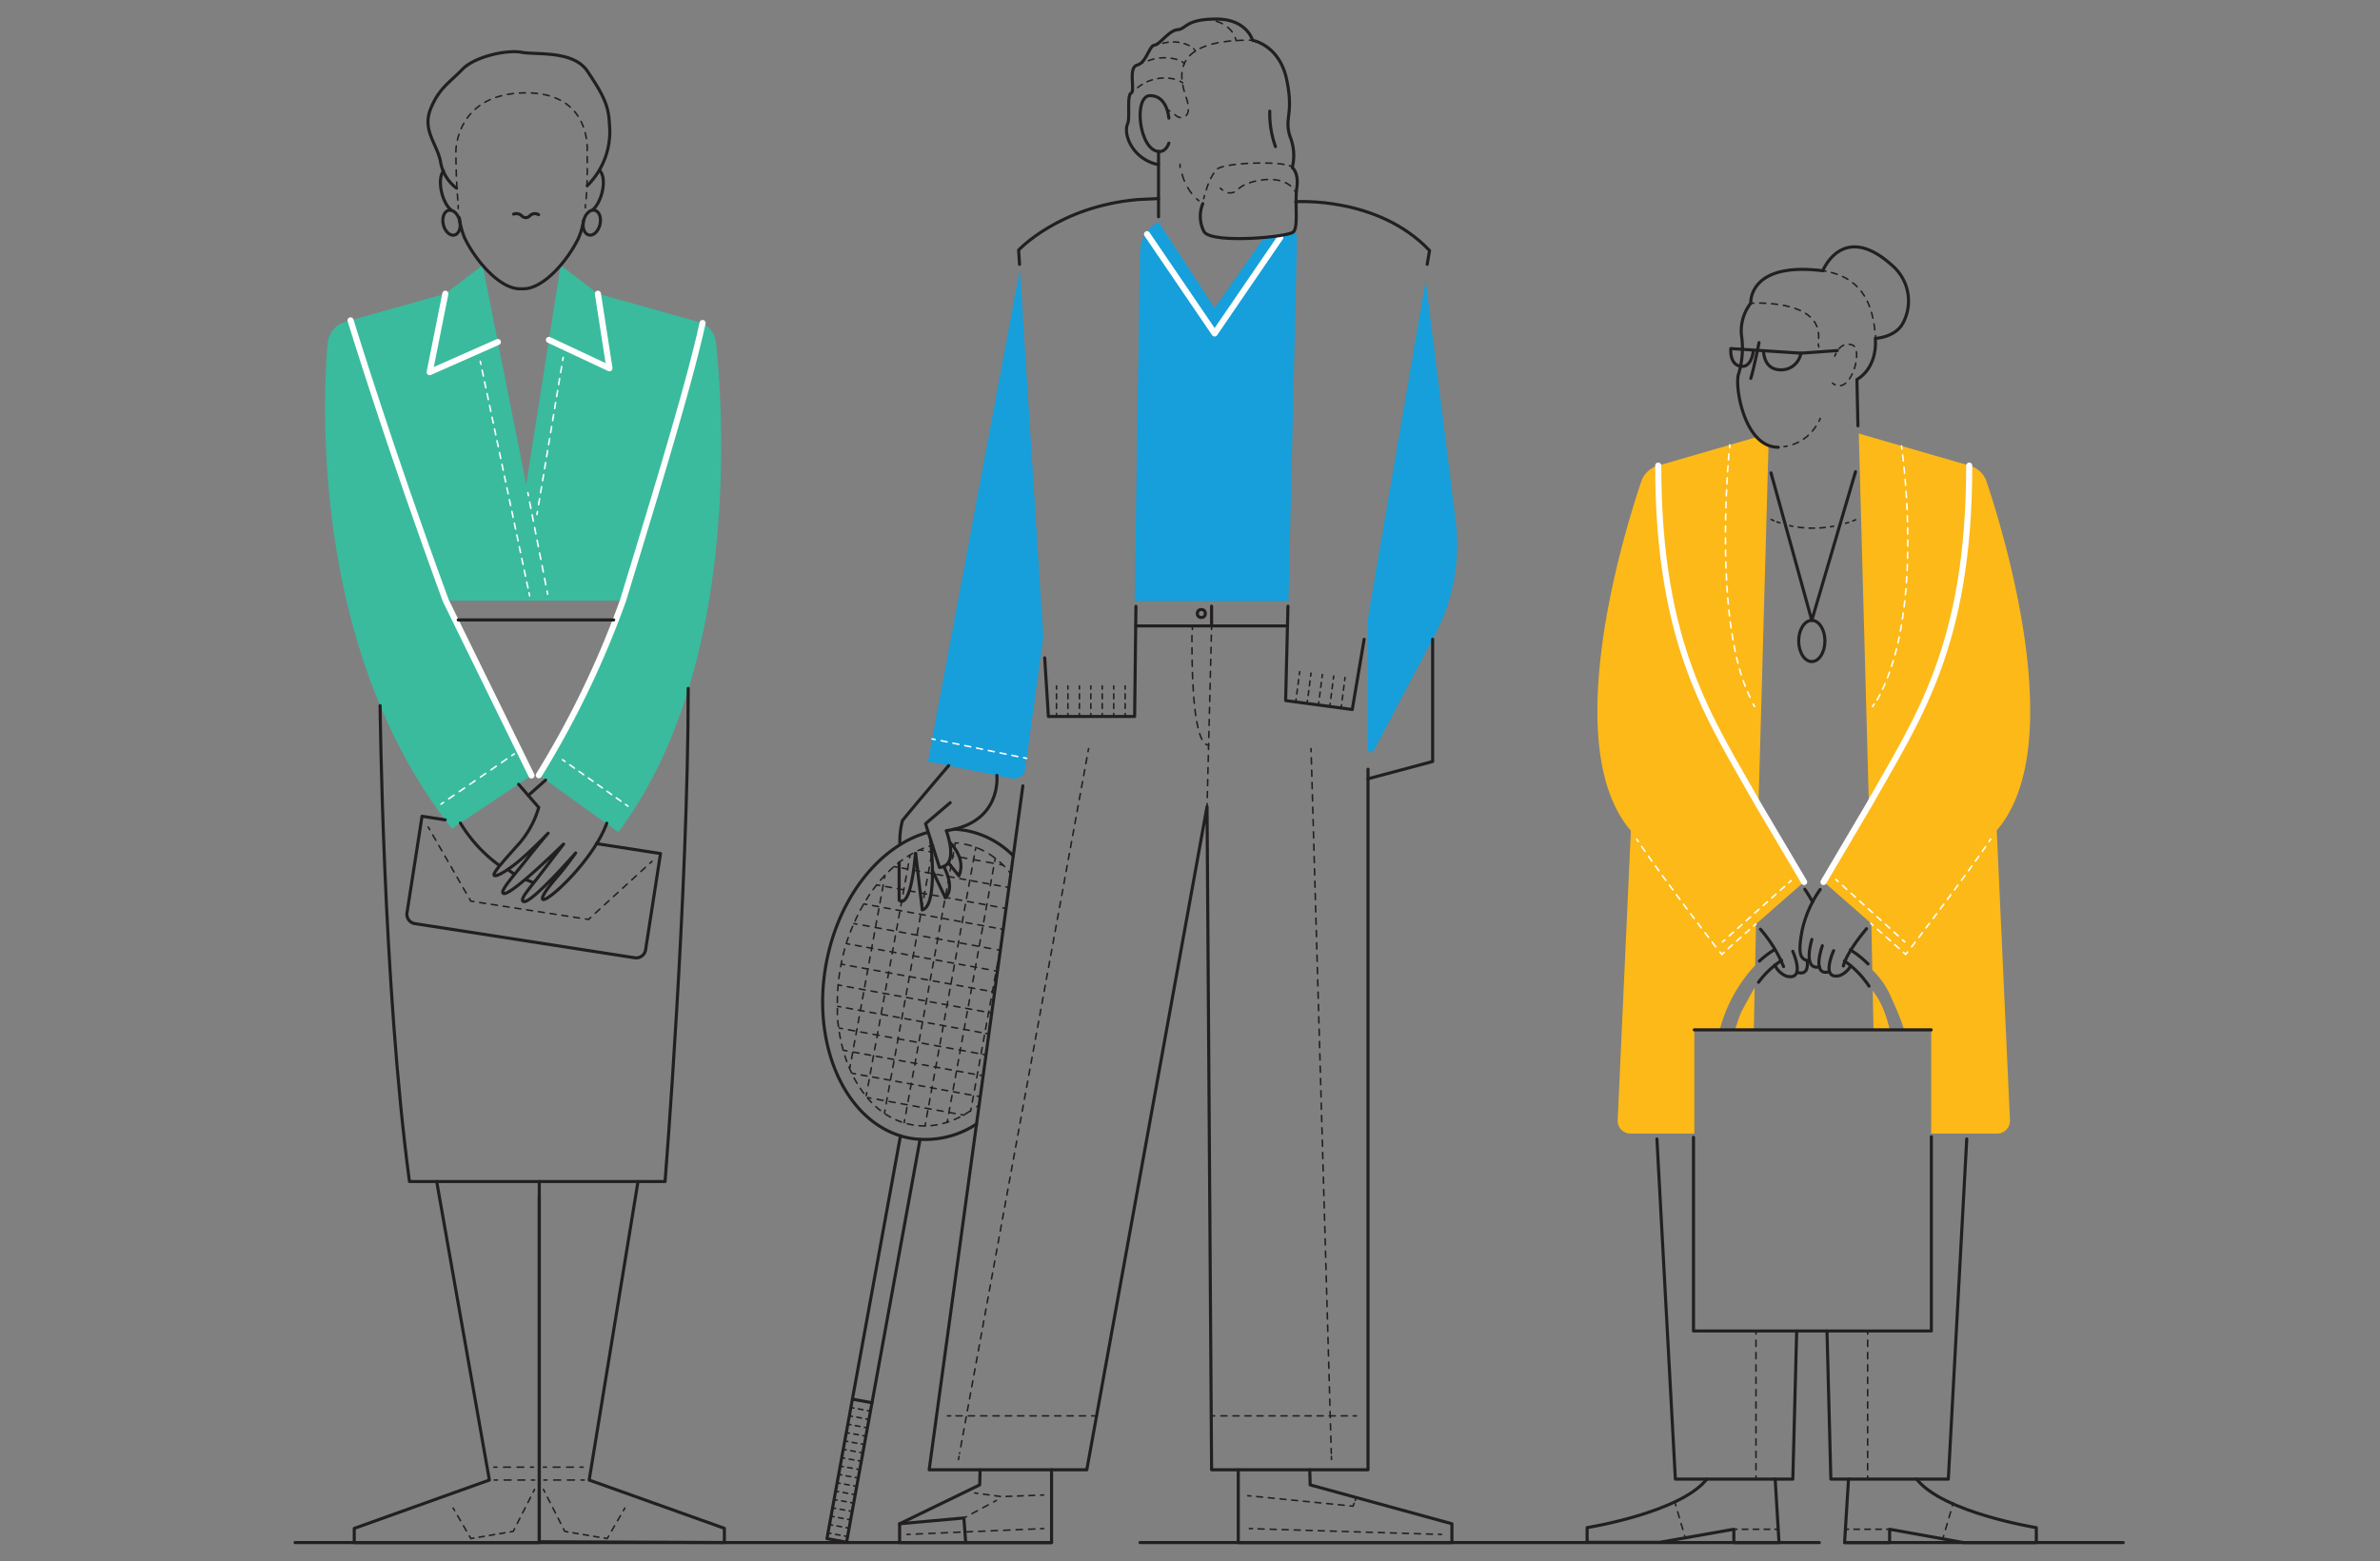 <svg id="Layer_1" data-name="Layer 1" xmlns="http://www.w3.org/2000/svg" viewBox="0 0 308.58 202.48"><rect x="0" y="0" width="308.58" height="202.48" fill="#808080" stroke="none"/><defs><style>.cls-1{fill:#169fda;}.cls-10,.cls-11,.cls-12,.cls-13,.cls-14,.cls-15,.cls-16,.cls-17,.cls-18,.cls-19,.cls-2,.cls-20,.cls-21,.cls-22,.cls-23,.cls-24,.cls-25,.cls-26,.cls-27,.cls-28,.cls-29,.cls-3,.cls-30,.cls-31,.cls-32,.cls-33,.cls-34,.cls-35,.cls-36,.cls-37,.cls-38,.cls-39,.cls-4,.cls-40,.cls-41,.cls-42,.cls-43,.cls-44,.cls-45,.cls-46,.cls-47,.cls-48,.cls-49,.cls-5,.cls-50,.cls-52,.cls-53,.cls-54,.cls-55,.cls-56,.cls-57,.cls-58,.cls-59,.cls-6,.cls-60,.cls-61,.cls-62,.cls-63,.cls-64,.cls-65,.cls-66,.cls-67,.cls-68,.cls-69,.cls-7,.cls-70,.cls-72,.cls-73,.cls-74,.cls-75,.cls-76,.cls-77,.cls-78,.cls-79,.cls-8,.cls-80,.cls-81,.cls-82,.cls-83,.cls-84,.cls-85,.cls-9{fill:none;stroke-linecap:round;}.cls-2,.cls-3,.cls-49,.cls-52,.cls-53,.cls-54,.cls-55,.cls-56,.cls-57,.cls-58,.cls-59,.cls-72,.cls-73,.cls-74,.cls-75,.cls-76{stroke:#fff;}.cls-10,.cls-11,.cls-12,.cls-13,.cls-14,.cls-15,.cls-16,.cls-17,.cls-18,.cls-19,.cls-2,.cls-20,.cls-21,.cls-22,.cls-23,.cls-24,.cls-25,.cls-26,.cls-27,.cls-28,.cls-29,.cls-3,.cls-30,.cls-31,.cls-32,.cls-33,.cls-34,.cls-35,.cls-36,.cls-37,.cls-38,.cls-39,.cls-4,.cls-40,.cls-41,.cls-42,.cls-43,.cls-44,.cls-45,.cls-46,.cls-47,.cls-48,.cls-5,.cls-52,.cls-53,.cls-54,.cls-55,.cls-56,.cls-57,.cls-58,.cls-59,.cls-6,.cls-60,.cls-61,.cls-62,.cls-63,.cls-64,.cls-65,.cls-66,.cls-67,.cls-68,.cls-7,.cls-72,.cls-73,.cls-74,.cls-75,.cls-76,.cls-77,.cls-78,.cls-79,.cls-8,.cls-80,.cls-81,.cls-82,.cls-83,.cls-84,.cls-85,.cls-9{stroke-miterlimit:10;stroke-width:0.2px;}.cls-3{stroke-dasharray:0.78 0.78;}.cls-10,.cls-11,.cls-12,.cls-13,.cls-14,.cls-15,.cls-16,.cls-17,.cls-18,.cls-19,.cls-20,.cls-21,.cls-22,.cls-23,.cls-24,.cls-25,.cls-26,.cls-27,.cls-28,.cls-29,.cls-30,.cls-31,.cls-32,.cls-33,.cls-34,.cls-35,.cls-36,.cls-37,.cls-38,.cls-39,.cls-4,.cls-40,.cls-41,.cls-42,.cls-43,.cls-44,.cls-45,.cls-46,.cls-47,.cls-48,.cls-5,.cls-6,.cls-60,.cls-61,.cls-62,.cls-63,.cls-64,.cls-65,.cls-66,.cls-67,.cls-68,.cls-7,.cls-77,.cls-78,.cls-79,.cls-8,.cls-80,.cls-81,.cls-82,.cls-83,.cls-84,.cls-85,.cls-9{stroke:#221f1f;}.cls-5{stroke-dasharray:0.79 0.79;}.cls-6{stroke-dasharray:0.93 0.93;}.cls-7{stroke-dasharray:0.79 0.79;}.cls-8{stroke-dasharray:0.82 0.82;}.cls-9{stroke-dasharray:0.7 0.7;}.cls-10{stroke-dasharray:0.72 0.72;}.cls-11{stroke-dasharray:0.75 0.75;}.cls-12{stroke-dasharray:0.84 0.84;}.cls-13{stroke-dasharray:0.78 0.78;}.cls-14{stroke-dasharray:0.58 0.58;}.cls-15{stroke-dasharray:0.8 0.8;}.cls-16{stroke-dasharray:0.86 0.86;}.cls-17{stroke-dasharray:0.78 0.78;}.cls-18{stroke-dasharray:0.87 0.87;}.cls-19{stroke-dasharray:0.76 0.76;}.cls-20{stroke-dasharray:0.77 0.77;}.cls-21{stroke-dasharray:0.77 0.77;}.cls-22{stroke-dasharray:0.8 0.8;}.cls-23{stroke-dasharray:0.76 0.76;}.cls-24{stroke-dasharray:0.78 0.78;}.cls-25{stroke-dasharray:0.78 0.78;}.cls-26{stroke-dasharray:0.77 0.77;}.cls-27{stroke-dasharray:0.81 0.81;}.cls-28{stroke-dasharray:0.76 0.76;}.cls-29{stroke-dasharray:0.76 0.76;}.cls-30{stroke-dasharray:0.79 0.79;}.cls-31{stroke-dasharray:0.79 0.79;}.cls-32{stroke-dasharray:0.79 0.79;}.cls-33{stroke-dasharray:0.8 0.8;}.cls-34{stroke-dasharray:0.8 0.8;}.cls-35{stroke-dasharray:0.8 0.8;}.cls-36{stroke-dasharray:0.79 0.79;}.cls-37{stroke-dasharray:0.8 0.8;}.cls-38{stroke-dasharray:0.6 0.6;}.cls-39{stroke-dasharray:0.78 0.78;}.cls-40{stroke-dasharray:0.8 0.8;}.cls-41{stroke-dasharray:0.78 0.78;}.cls-42{stroke-dasharray:0.76 0.76;}.cls-43{stroke-dasharray:0.81 0.81;}.cls-44{stroke-dasharray:0.74 0.74;}.cls-45{stroke-dasharray:0.63 0.63;}.cls-46{stroke-dasharray:0.8 0.8;}.cls-47{stroke-dasharray:0.79 0.79;}.cls-48{stroke-dasharray:0.8 0.8;}.cls-49,.cls-50,.cls-69,.cls-70{stroke-linejoin:round;}.cls-49{stroke-width:0.79px;}.cls-50,.cls-70{stroke:#221f20;}.cls-50{stroke-width:0.4px;}.cls-51{fill:#fcb918;}.cls-52{stroke-dasharray:0.77 0.77;}.cls-53{stroke-dasharray:0.75 0.75;}.cls-54{stroke-dasharray:0.77 0.77;}.cls-55{stroke-dasharray:0.74 0.74;}.cls-56{stroke-dasharray:0.79 0.79;}.cls-57{stroke-dasharray:0.78 0.78;}.cls-58{stroke-dasharray:0.75 0.75;}.cls-59{stroke-dasharray:0.74 0.74;}.cls-60{stroke-dasharray:0.74 0.74;}.cls-61{stroke-dasharray:0.77 0.77;}.cls-62{stroke-dasharray:0.77 0.77;}.cls-63{stroke-dasharray:0.77 0.77;}.cls-64{stroke-dasharray:0.7 0.7;}.cls-65{stroke-dasharray:0.71 0.71;}.cls-66{stroke-dasharray:0.8 0.8;}.cls-67{stroke-dasharray:0.8 0.8;}.cls-68{stroke-dasharray:0.8 0.8;}.cls-69{stroke:#231f20;}.cls-69,.cls-70{stroke-width:0.4px;}.cls-71{fill:#3abb9d;}.cls-72{stroke-dasharray:0.84 0.84;}.cls-73{stroke-dasharray:0.78 0.78;}.cls-74{stroke-dasharray:0.83 0.83;}.cls-75{stroke-dasharray:0.74 0.74;}.cls-76{stroke-dasharray:0.79 0.79;}.cls-77{stroke-dasharray:0.78 0.78;}.cls-78{stroke-dasharray:0.87 0.87;}.cls-79{stroke-dasharray:0.89 0.89;}.cls-80{stroke-dasharray:0.76 0.76;}.cls-81{stroke-dasharray:0.68 0.68;}.cls-82{stroke-dasharray:0.76 0.76;}.cls-83{stroke-dasharray:0.79 0.79;}.cls-84{stroke-dasharray:0.77 0.77;}.cls-85{stroke-dasharray:0.8 0.8;}</style></defs><path class="cls-1" d="M168.17,30.78l-1.11,47.16H147.11l.7-45.26a4.45,4.45,0,0,1,2.4-3.89h0l7.27,11.15,6.45-9.19,3.31-.53h0A.63.63,0,0,1,168.17,30.78Z"/><path class="cls-1" d="M184.85,36.36l-7.48,43.71v17.1a.39.39,0,0,0,.74.18l7.92-15a25.1,25.1,0,0,0,2.71-14.81Z"/><path class="cls-1" d="M135.27,82.59l-2.35,17.16a1.42,1.42,0,0,1-1.69,1.2l-10.92-2.2,11.92-63.83Z"/><line class="cls-2" x1="133.11" y1="98.34" x2="132.72" y2="98.26"/><line class="cls-3" x1="131.96" y1="98.11" x2="121.63" y2="95.97"/><line class="cls-2" x1="121.24" y1="95.9" x2="120.85" y2="95.82"/><path class="cls-4" d="M156.07,25.75c0-.11.07-.24.1-.38"/><path class="cls-5" d="M156.41,24.62A7.51,7.51,0,0,1,157.7,22c.86-.86,7-1.09,9.1-.62"/><path class="cls-4" d="M167.18,21.48a.62.62,0,0,1,.33.21"/><path class="cls-4" d="M153,21.31s0,.14,0,.39"/><path class="cls-6" d="M153.27,22.6a7.06,7.06,0,0,0,1.53,2.84"/><path class="cls-4" d="M155.14,25.78c.09.08.19.17.3.25"/><path class="cls-4" d="M158.22,24.4a1.89,1.89,0,0,0,.3.25"/><path class="cls-7" d="M159.24,25a1.43,1.43,0,0,0,1.32-.48c1-1.08,5.4-2.11,7.06-.11"/><path class="cls-4" d="M167.86,24.71a3,3,0,0,1,.18.36"/><path class="cls-4" d="M151.32,14.23a2.83,2.83,0,0,1,.36.17"/><path class="cls-8" d="M152.34,14.87l.13.11c.53.54,2.32.51,1.31-2.39s-1.66-7.24,7.77-7.38"/><path class="cls-4" d="M162,5.21h.4"/><path class="cls-4" d="M149.69,5.85a2.62,2.62,0,0,1,.38-.09"/><path class="cls-9" d="M150.77,5.62a4.83,4.83,0,0,1,3.74.46"/><path class="cls-4" d="M154.77,6.32a1.86,1.86,0,0,1,.23.32"/><path class="cls-4" d="M146.65,12.08l.29-.27"/><path class="cls-10" d="M147.51,11.36a5.52,5.52,0,0,1,5.12-1"/><path class="cls-4" d="M153,10.54a3.79,3.79,0,0,1,.34.2"/><path class="cls-4" d="M147.82,8.26l.37-.15"/><path class="cls-11" d="M148.9,7.87a5.91,5.91,0,0,1,4-.06"/><path class="cls-4" d="M153.27,8a3.31,3.31,0,0,1,.3.25"/><path class="cls-4" d="M156.5,2.49a3.15,3.15,0,0,1,.39.06"/><path class="cls-12" d="M157.7,2.76A3.94,3.94,0,0,1,160,4.49"/><path class="cls-4" d="M160.15,4.88l.12.38"/><line class="cls-4" x1="156.5" y1="104.6" x2="156.51" y2="104.2"/><line class="cls-13" x1="156.53" y1="103.43" x2="157.07" y2="82.01"/><polyline class="cls-4" points="157.08 81.62 157.09 81.23 156.69 81.23"/><line class="cls-14" x1="156.11" y1="81.23" x2="155.25" y2="81.23"/><path class="cls-4" d="M155,81.23h-.4s0,.14,0,.39"/><path class="cls-15" d="M154.54,82.41c0,3.19,0,11.8,1.51,13.8"/><path class="cls-4" d="M156.33,96.5a.75.75,0,0,0,.37.13"/><path class="cls-4" d="M123.85,109.32l.39,0"/><path class="cls-16" d="M125.09,109.48a8.14,8.14,0,0,1,1.44.41,9.54,9.54,0,0,1,2.52,1.42,9.78,9.78,0,0,1,1,.86c.18.17.34.35.51.53"/><path class="cls-4" d="M130.81,113l.25.3"/><path class="cls-4" d="M120.85,109.64l-.38.11"/><path class="cls-17" d="M119.74,110l-.47.2a10.81,10.81,0,0,0-1.26.66,14,14,0,0,0-2.09,1.51c-.4.35-.79.73-1.18,1.13s-.72.8-1.07,1.24a20.13,20.13,0,0,0-1.67,2.47,21.53,21.53,0,0,0-1.1,2.14l-.18.41a23.55,23.55,0,0,0-1,2.6c-.26.86-.48,1.75-.66,2.66l-.06.33c-.15.8-.26,1.6-.33,2.38a25.83,25.83,0,0,0-.1,2.76c0,.38,0,.75,0,1.12,0,.58.09,1.15.17,1.7a20.25,20.25,0,0,0,.59,2.89,18,18,0,0,0,.77,2.25l.33.73a14.84,14.84,0,0,0,1.79,2.89l.21.26a11.25,11.25,0,0,0,2.16,2,9.47,9.47,0,0,0,2.55,1.26,10.2,10.2,0,0,0,1.09.27,8.88,8.88,0,0,0,1.62.15,9.39,9.39,0,0,0,2.86-.45,11.7,11.7,0,0,0,2.2-.95c.28-.16.57-.33.84-.51l.48-.33"/><path class="cls-4" d="M126.64,143.53l.31-.25"/><line class="cls-4" x1="119.27" y1="110.21" x2="119.66" y2="110.28"/><line class="cls-4" x1="120.46" y1="110.43" x2="120.85" y2="110.5"/><line class="cls-4" x1="123.25" y1="110.93" x2="123.64" y2="111.01"/><polyline class="cls-18" points="124.49 111.16 126.23 111.48 128.93 111.97 129.21 112.02"/><line class="cls-4" x1="129.63" y1="112.1" x2="130.02" y2="112.17"/><line class="cls-4" x1="130.82" y1="115.09" x2="130.43" y2="115.02"/><polyline class="cls-19" points="129.68 114.89 128.43 114.66 125.74 114.17 123.05 113.68 120.36 113.19 117.67 112.7 116.69 112.52"/><line class="cls-4" x1="116.31" y1="112.45" x2="115.92" y2="112.38"/><line class="cls-4" x1="113.67" y1="114.75" x2="114.06" y2="114.82"/><polyline class="cls-20" points="114.83 114.96 117.18 115.39 119.87 115.88 122.56 116.37 125.25 116.86 127.94 117.35 129.67 117.67"/><line class="cls-4" x1="130.05" y1="117.74" x2="130.44" y2="117.81"/><line class="cls-4" x1="112" y1="117.22" x2="112.39" y2="117.29"/><polyline class="cls-21" points="113.14 117.43 114 117.59 116.69 118.08 119.38 118.57 122.07 119.06 124.76 119.55 127.45 120.04 129.38 120.39"/><polyline class="cls-4" points="129.75 120.46 130.07 120.52 130.14 120.53"/><polyline class="cls-4" points="110.72 119.77 110.82 119.79 111.11 119.84"/><polyline class="cls-22" points="111.9 119.98 113.51 120.28 116.2 120.77 118.89 121.26 121.58 121.75 124.27 122.24 126.96 122.73 128.91 123.09"/><polyline class="cls-4" points="129.31 123.16 129.65 123.22 129.7 123.23"/><line class="cls-4" x1="109.77" y1="122.37" x2="110.16" y2="122.45"/><polyline class="cls-23" points="110.91 122.58 113.02 122.97 115.71 123.46 118.4 123.95 121.09 124.44 123.78 124.93 126.47 125.42 128.56 125.8"/><polyline class="cls-4" points="128.94 125.87 129.16 125.91 129.33 125.94"/><line class="cls-4" x1="109.11" y1="125.03" x2="109.5" y2="125.11"/><polyline class="cls-24" points="110.26 125.25 112.53 125.66 115.22 126.15 117.91 126.64 120.6 127.13 123.29 127.62 125.98 128.11 128.19 128.51"/><polyline class="cls-4" points="128.57 128.59 128.67 128.6 128.96 128.66"/><line class="cls-4" x1="108.72" y1="127.74" x2="109.11" y2="127.81"/><polyline class="cls-25" points="109.87 127.95 112.04 128.35 114.73 128.84 117.42 129.33 120.11 129.82 122.8 130.31 125.49 130.8 127.81 131.23"/><line class="cls-4" x1="128.2" y1="131.3" x2="128.59" y2="131.37"/><polyline class="cls-4" points="108.62 130.5 108.86 130.55 109.01 130.57"/><polyline class="cls-26" points="109.76 130.71 111.55 131.04 114.24 131.53 116.93 132.02 119.62 132.51 122.31 133 125 133.49 127.45 133.94"/><line class="cls-4" x1="127.82" y1="134.01" x2="128.21" y2="134.08"/><line class="cls-4" x1="108.83" y1="133.32" x2="109.22" y2="133.39"/><polyline class="cls-27" points="110.01 133.54 111.06 133.73 113.75 134.22 116.44 134.71 119.13 135.2 121.82 135.69 124.51 136.18 127.06 136.65"/><line class="cls-4" x1="127.45" y1="136.72" x2="127.84" y2="136.79"/><line class="cls-4" x1="127.47" y1="139.5" x2="127.08" y2="139.43"/><polyline class="cls-28" points="126.33 139.3 124.02 138.87 121.33 138.38 118.64 137.89 115.95 137.4 113.26 136.91 110.57 136.42 110.18 136.35"/><line class="cls-4" x1="109.81" y1="136.28" x2="109.42" y2="136.21"/><line class="cls-4" x1="110.52" y1="139.19" x2="110.91" y2="139.26"/><polyline class="cls-29" points="111.66 139.4 112.77 139.6 115.45 140.09 118.14 140.58 120.83 141.07 123.53 141.56 126.22 142.06 126.33 142.08"/><line class="cls-4" x1="126.71" y1="142.14" x2="127.1" y2="142.22"/><line class="cls-4" x1="125" y1="144.61" x2="124.61" y2="144.54"/><polyline class="cls-30" points="123.83 144.4 123.03 144.25 120.34 143.76 117.65 143.27 114.96 142.78 113.3 142.48"/><line class="cls-4" x1="112.91" y1="142.41" x2="112.52" y2="142.34"/><line class="cls-4" x1="110.19" y1="138.46" x2="110.26" y2="138.07"/><polyline class="cls-31" points="110.41 137.29 110.56 136.42 111.06 133.73 111.55 131.04 112.04 128.35 112.53 125.66 113.02 122.97 113.51 120.28 114 117.59 114.49 114.9 114.6 114.29"/><line class="cls-4" x1="114.67" y1="113.9" x2="114.74" y2="113.51"/><line class="cls-4" x1="118.01" y1="110.87" x2="117.94" y2="111.25"/><polyline class="cls-32" points="117.79 112.03 117.67 112.7 117.18 115.39 116.69 118.08 116.2 120.77 115.71 123.46 115.22 126.15 114.73 128.84 114.24 131.53 113.75 134.22 113.25 136.91 112.77 139.6 112.45 141.3"/><line class="cls-4" x1="112.38" y1="141.69" x2="112.31" y2="142.08"/><line class="cls-4" x1="114.68" y1="144.33" x2="114.75" y2="143.94"/><polyline class="cls-33" points="114.9 143.15 114.96 142.78 115.45 140.09 115.95 137.4 116.44 134.71 116.93 132.02 117.42 129.33 117.91 126.64 118.4 123.95 118.89 121.26 119.38 118.57 119.87 115.88 120.36 113.19 120.85 110.5 120.87 110.39"/><line class="cls-4" x1="120.95" y1="109.99" x2="121.02" y2="109.6"/><line class="cls-4" x1="117.23" y1="145.59" x2="117.3" y2="145.2"/><polyline class="cls-34" points="117.45 144.41 117.65 143.27 118.14 140.58 118.64 137.89 119.13 135.2 119.62 132.51 120.11 129.82 120.6 127.13 121.09 124.44 121.58 121.75 122.07 119.06 122.56 116.37 123.05 113.68 123.55 110.99 123.71 110.11"/><line class="cls-4" x1="123.78" y1="109.71" x2="123.85" y2="109.32"/><line class="cls-4" x1="119.94" y1="146.01" x2="120.01" y2="145.62"/><polyline class="cls-35" points="120.15 144.83 120.34 143.76 120.84 141.07 121.33 138.38 121.82 135.69 122.31 133 122.8 130.31 123.29 127.62 123.78 124.93 124.27 122.24 124.76 119.55 125.25 116.86 125.74 114.17 126.23 111.48 126.38 110.67"/><line class="cls-4" x1="126.45" y1="110.28" x2="126.53" y2="109.89"/><line class="cls-4" x1="122.8" y1="145.56" x2="122.87" y2="145.17"/><polyline class="cls-36" points="123.01 144.4 123.03 144.25 123.53 141.56 124.02 138.87 124.51 136.18 125 133.49 125.49 130.8 125.98 128.11 126.47 125.42 126.96 122.73 127.45 120.04 127.94 117.35 128.43 114.66 128.9 112.09"/><line class="cls-4" x1="128.97" y1="111.7" x2="129.05" y2="111.31"/><line class="cls-4" x1="125.84" y1="144.1" x2="125.92" y2="143.71"/><polyline class="cls-37" points="126.06 142.92 126.22 142.06 126.71 139.37 127.2 136.68 127.69 133.98 128.18 131.29 128.67 128.6 129.16 125.91 129.65 123.22 129.85 122.15 130 121.31"/><line class="cls-4" x1="130.07" y1="120.92" x2="130.14" y2="120.53"/><line class="cls-4" x1="112.86" y1="182.99" x2="112.47" y2="182.92"/><line class="cls-38" x1="111.88" y1="182.81" x2="111" y2="182.65"/><line class="cls-4" x1="110.71" y1="182.6" x2="110.32" y2="182.52"/><line class="cls-4" x1="112.66" y1="184.07" x2="112.27" y2="184"/><line class="cls-38" x1="111.69" y1="183.89" x2="110.81" y2="183.73"/><line class="cls-4" x1="110.51" y1="183.68" x2="110.12" y2="183.61"/><line class="cls-4" x1="112.47" y1="185.16" x2="112.08" y2="185.09"/><line class="cls-38" x1="111.49" y1="184.98" x2="110.61" y2="184.82"/><line class="cls-4" x1="110.32" y1="184.76" x2="109.93" y2="184.69"/><line class="cls-4" x1="112.27" y1="186.24" x2="111.88" y2="186.17"/><line class="cls-38" x1="111.29" y1="186.06" x2="110.41" y2="185.9"/><line class="cls-4" x1="110.12" y1="185.85" x2="109.73" y2="185.78"/><line class="cls-4" x1="112.07" y1="187.33" x2="111.68" y2="187.25"/><line class="cls-38" x1="111.09" y1="187.15" x2="110.21" y2="186.99"/><line class="cls-4" x1="109.92" y1="186.93" x2="109.53" y2="186.86"/><line class="cls-4" x1="111.87" y1="188.41" x2="111.48" y2="188.34"/><line class="cls-38" x1="110.89" y1="188.23" x2="110.01" y2="188.07"/><line class="cls-4" x1="109.72" y1="188.02" x2="109.33" y2="187.95"/><line class="cls-4" x1="111.67" y1="189.5" x2="111.28" y2="189.42"/><line class="cls-38" x1="110.7" y1="189.32" x2="109.82" y2="189.16"/><line class="cls-4" x1="109.52" y1="189.1" x2="109.13" y2="189.03"/><line class="cls-4" x1="111.48" y1="190.58" x2="111.09" y2="190.51"/><line class="cls-38" x1="110.5" y1="190.4" x2="109.62" y2="190.24"/><line class="cls-4" x1="109.33" y1="190.19" x2="108.94" y2="190.12"/><line class="cls-4" x1="111.28" y1="191.66" x2="110.89" y2="191.59"/><line class="cls-38" x1="110.3" y1="191.49" x2="109.42" y2="191.33"/><line class="cls-4" x1="109.13" y1="191.27" x2="108.74" y2="191.2"/><line class="cls-4" x1="111.08" y1="192.75" x2="110.69" y2="192.68"/><line class="cls-38" x1="110.1" y1="192.57" x2="109.22" y2="192.41"/><line class="cls-4" x1="108.93" y1="192.36" x2="108.54" y2="192.29"/><line class="cls-4" x1="110.88" y1="193.83" x2="110.49" y2="193.76"/><line class="cls-38" x1="109.91" y1="193.65" x2="109.03" y2="193.49"/><line class="cls-4" x1="108.73" y1="193.44" x2="108.34" y2="193.37"/><line class="cls-4" x1="110.68" y1="194.92" x2="110.29" y2="194.85"/><line class="cls-38" x1="109.71" y1="194.74" x2="108.83" y2="194.58"/><line class="cls-4" x1="108.53" y1="194.53" x2="108.14" y2="194.45"/><line class="cls-4" x1="110.49" y1="196" x2="110.1" y2="195.93"/><line class="cls-38" x1="109.51" y1="195.82" x2="108.63" y2="195.66"/><line class="cls-4" x1="108.34" y1="195.61" x2="107.95" y2="195.54"/><line class="cls-4" x1="110.29" y1="197.09" x2="109.9" y2="197.02"/><line class="cls-38" x1="109.31" y1="196.91" x2="108.43" y2="196.75"/><line class="cls-4" x1="108.14" y1="196.69" x2="107.75" y2="196.62"/><line class="cls-4" x1="110.09" y1="198.17" x2="109.7" y2="198.1"/><line class="cls-38" x1="109.11" y1="197.99" x2="108.23" y2="197.83"/><line class="cls-4" x1="107.94" y1="197.78" x2="107.55" y2="197.71"/><line class="cls-4" x1="109.89" y1="199.26" x2="109.5" y2="199.18"/><line class="cls-38" x1="108.92" y1="199.08" x2="108.04" y2="198.92"/><line class="cls-4" x1="107.74" y1="198.86" x2="107.35" y2="198.79"/><line class="cls-4" x1="175.86" y1="183.61" x2="175.46" y2="183.61"/><line class="cls-39" x1="174.68" y1="183.61" x2="157.88" y2="183.61"/><line class="cls-4" x1="157.48" y1="183.61" x2="157.09" y2="183.61"/><line class="cls-4" x1="141.94" y1="183.61" x2="141.54" y2="183.61"/><line class="cls-40" x1="140.75" y1="183.61" x2="123.65" y2="183.61"/><line class="cls-4" x1="123.25" y1="183.61" x2="122.85" y2="183.61"/><line class="cls-4" x1="186.9" y1="198.98" x2="186.5" y2="198.97"/><line class="cls-41" x1="185.73" y1="198.95" x2="162.78" y2="198.25"/><line class="cls-4" x1="162.39" y1="198.23" x2="161.99" y2="198.22"/><line class="cls-4" x1="175.86" y1="194.2" x2="175.72" y2="194.57"/><polyline class="cls-4" points="175.57 194.95 175.43 195.32 175.04 195.28"/><line class="cls-42" x1="174.28" y1="195.2" x2="162.55" y2="194.03"/><line class="cls-4" x1="162.17" y1="194" x2="161.78" y2="193.96"/><line class="cls-4" x1="117.6" y1="198.98" x2="118" y2="198.97"/><line class="cls-43" x1="118.8" y1="198.93" x2="134.52" y2="198.26"/><line class="cls-4" x1="134.92" y1="198.24" x2="135.32" y2="198.22"/><line class="cls-4" x1="126.38" y1="193.6" x2="126.77" y2="193.66"/><polyline class="cls-44" points="127.51 193.76 129.87 194.08 134.55 193.9"/><line class="cls-4" x1="134.92" y1="193.89" x2="135.32" y2="193.87"/><line class="cls-4" x1="145.88" y1="88.95" x2="145.88" y2="89.35"/><line class="cls-45" x1="145.88" y1="89.98" x2="145.88" y2="92.2"/><line class="cls-4" x1="145.88" y1="92.52" x2="145.88" y2="92.92"/><line class="cls-4" x1="144.4" y1="88.95" x2="144.4" y2="89.35"/><line class="cls-45" x1="144.4" y1="89.98" x2="144.4" y2="92.2"/><line class="cls-4" x1="144.4" y1="92.52" x2="144.4" y2="92.92"/><line class="cls-4" x1="142.91" y1="88.95" x2="142.91" y2="89.35"/><line class="cls-45" x1="142.91" y1="89.98" x2="142.91" y2="92.2"/><line class="cls-4" x1="142.91" y1="92.52" x2="142.91" y2="92.92"/><line class="cls-4" x1="141.43" y1="88.95" x2="141.43" y2="89.35"/><line class="cls-45" x1="141.43" y1="89.98" x2="141.43" y2="92.2"/><line class="cls-4" x1="141.43" y1="92.52" x2="141.43" y2="92.92"/><line class="cls-4" x1="139.95" y1="88.95" x2="139.95" y2="89.35"/><line class="cls-45" x1="139.95" y1="89.98" x2="139.95" y2="92.2"/><line class="cls-4" x1="139.95" y1="92.52" x2="139.95" y2="92.92"/><line class="cls-4" x1="138.46" y1="88.95" x2="138.46" y2="89.35"/><line class="cls-45" x1="138.46" y1="89.98" x2="138.46" y2="92.2"/><line class="cls-4" x1="138.46" y1="92.52" x2="138.46" y2="92.92"/><line class="cls-4" x1="136.98" y1="88.95" x2="136.98" y2="89.35"/><line class="cls-45" x1="136.98" y1="89.98" x2="136.98" y2="92.2"/><line class="cls-4" x1="136.98" y1="92.52" x2="136.98" y2="92.92"/><line class="cls-4" x1="174.39" y1="87.86" x2="174.34" y2="88.25"/><line class="cls-45" x1="174.26" y1="88.88" x2="173.98" y2="91.08"/><line class="cls-4" x1="173.94" y1="91.4" x2="173.89" y2="91.79"/><line class="cls-4" x1="172.92" y1="87.67" x2="172.87" y2="88.06"/><line class="cls-45" x1="172.79" y1="88.69" x2="172.51" y2="90.89"/><line class="cls-4" x1="172.47" y1="91.21" x2="172.42" y2="91.6"/><line class="cls-4" x1="171.45" y1="87.48" x2="171.4" y2="87.87"/><line class="cls-45" x1="171.32" y1="88.5" x2="171.04" y2="90.7"/><line class="cls-4" x1="171" y1="91.02" x2="170.94" y2="91.41"/><line class="cls-4" x1="169.98" y1="87.29" x2="169.93" y2="87.68"/><line class="cls-45" x1="169.85" y1="88.31" x2="169.57" y2="90.51"/><line class="cls-4" x1="169.52" y1="90.83" x2="169.47" y2="91.22"/><line class="cls-4" x1="168.51" y1="87.1" x2="168.46" y2="87.49"/><line class="cls-45" x1="168.38" y1="88.12" x2="168.09" y2="90.32"/><line class="cls-4" x1="168.05" y1="90.64" x2="168" y2="91.03"/><line class="cls-4" x1="169.98" y1="97.08" x2="169.99" y2="97.48"/><line class="cls-46" x1="170.02" y1="98.27" x2="172.61" y2="188.47"/><line class="cls-4" x1="172.62" y1="188.87" x2="172.64" y2="189.26"/><line class="cls-4" x1="141.14" y1="97.08" x2="141.07" y2="97.47"/><line class="cls-47" x1="140.93" y1="98.25" x2="124.41" y2="188.48"/><line class="cls-4" x1="124.34" y1="188.87" x2="124.27" y2="189.26"/><line class="cls-4" x1="124.97" y1="196.85" x2="125.31" y2="196.67"/><line class="cls-48" x1="126.02" y1="196.29" x2="128.48" y2="194.96"/><line class="cls-4" x1="128.83" y1="194.77" x2="129.18" y2="194.58"/><polyline class="cls-49" points="166 30.79 157.48 43.24 148.72 30.37"/><path class="cls-50" d="M151.55,15.32s-.19-2.92-2.42-2.92-1.46,7.25,1.21,7.25c.89,0,1.21-1.09,1.21-1.09"/><line class="cls-50" x1="150.21" y1="28.11" x2="150.21" y2="19.65"/><path class="cls-50" d="M150.21,21.36c-3.37-.7-4.63-3.94-4-5.34.33-.72-.13-3.62.44-3.94s-.42-3.32.79-3.64,1.56-2.53,2.25-2.59,1.86-1.91,3-2,1-1.38,5-1.38,4.71,2.76,4.71,2.76,3.51.58,4.44,5.16-.38,4.84.43,7.34a6.54,6.54,0,0,1,.28,4s.87.63.59,2.63.22,5-.43,5.7-10.56,1.57-11.59,0a4.32,4.32,0,0,1-.17-3.65"/><path class="cls-50" d="M164.63,14.41a12.89,12.89,0,0,0,.74,4.6"/><polyline class="cls-50" points="176.87 82.9 175.33 92.01 166.69 90.85 166.99 78.61"/><path class="cls-50" d="M168,26.16s10.65-.75,17.35,6.33l-.31,1.79"/><polyline class="cls-50" points="135.45 85.31 135.93 92.91 147.11 92.91 147.28 78.63"/><path class="cls-50" d="M150.21,25.75l-2.71.13c-10.2.89-15.43,6.55-15.43,6.55l.12,1.85"/><line class="cls-50" x1="166.93" y1="81.17" x2="147.25" y2="81.17"/><line class="cls-50" x1="157.09" y1="78.61" x2="157.09" y2="81.17"/><polyline class="cls-50" points="177.37 99.75 177.37 190.6 157.09 190.6 156.5 104.6 140.91 190.6 120.47 190.6 132.62 101.91"/><circle class="cls-50" cx="155.76" cy="79.56" r="0.52"/><path class="cls-50" d="M129.25,100.55s.7,6.15-6.56,7.17c0,0,1.77,4.57-.88,4.77L120,106.82l3.2-2.73"/><path class="cls-50" d="M116.58,111.88c0,2.55,0,4.86,0,4.86s1.44,1.66,2.12-6.08"/><path class="cls-50" d="M123,99.28s-5.46,6.41-6,7.15a10.58,10.58,0,0,0-.33,2.94"/><path class="cls-50" d="M120.66,109s1,8.47-1.08,9l-.86-7.33"/><path class="cls-50" d="M122.36,112.36s1.55,2.7.22,4.07l-1.68-3.52"/><path class="cls-50" d="M123.12,109.21s2.23,2.06,1.21,4.37L123,111.94"/><path class="cls-50" d="M123.74,107.53c.35,0,1.19.12,1.54.18a11.64,11.64,0,0,1,6.1,3.27"/><path class="cls-50" d="M126.61,145.76A12,12,0,0,1,118,147.6c-8-1.46-12.9-11.58-10.89-22.59,1.59-8.69,7-15.34,13.13-17.05"/><polyline class="cls-50" points="116.75 147.3 107.22 199.52 109.76 199.99 119.29 147.76"/><line class="cls-50" x1="113.06" y1="181.9" x2="110.52" y2="181.44"/><polyline class="cls-50" points="160.55 190.6 160.55 200.04 188.25 200.04 188.25 197.6 169.87 192.56 169.82 190.6"/><polyline class="cls-50" points="136.34 190.6 136.34 200.04 116.64 200.04 116.64 197.6 127.02 192.56 127.08 190.6"/><polyline class="cls-50" points="116.64 197.6 124.97 196.85 125.21 200.04"/><polyline class="cls-50" points="185.75 82.9 185.75 98.75 177.37 100.99"/><path class="cls-51" d="M242.91,133.52l-.1-5.07.41.6a10,10,0,0,1,1,1.91,18,18,0,0,1,.79,2.56Z"/><path class="cls-51" d="M250.39,147V133.52h-3.53a12.48,12.48,0,0,0-.47-1.38c-.33-.84-.66-1.67-1.06-2.49a10.82,10.82,0,0,0-2.58-3.88l-.12-6-6.23-5.47,5.91-10L241,56.22l14.42,4.18a3.22,3.22,0,0,1,2.15,2.05c2.31,6.91,10.69,34.37,1.32,45.23l1.71,37.55A1.66,1.66,0,0,1,258.9,147Z"/><path class="cls-51" d="M225.2,132.79a12.38,12.38,0,0,1,.64-1.7c.06-.11,1.4-2.59,1.66-3l-.11,5.51h-2.47C225,133.35,225.1,133.07,225.2,132.79Z"/><path class="cls-51" d="M214.92,60.4l12.87-3.73.63.56.88.5L228,104.35l5.92,10-6.24,5.47-.11,5.36a19.39,19.39,0,0,0-4.6,8.38l-3.29.08V147H211.4a1.66,1.66,0,0,1-1.66-1.73l1.71-37.55c-9.37-10.86-1-38.32,1.33-45.23A3.18,3.18,0,0,1,214.92,60.4Z"/><path class="cls-2" d="M258.1,108.82l-.22.32"/><path class="cls-52" d="M257.45,109.78c-3.24,4.69-8.32,11.33-9.88,13.37"/><path class="cls-2" d="M247.33,123.45l-.24.31-.3-.26"/><line class="cls-53" x1="246.23" y1="123" x2="243.12" y2="120.25"/><line class="cls-2" x1="242.84" y1="120" x2="242.55" y2="119.73"/><path class="cls-2" d="M212.2,108.82l.22.32"/><path class="cls-54" d="M212.85,109.78c3.24,4.69,8.32,11.33,9.89,13.37"/><path class="cls-2" d="M223,123.45l.24.31.3-.26"/><line class="cls-55" x1="224.06" y1="123.01" x2="227.1" y2="120.32"/><line class="cls-2" x1="227.37" y1="120.07" x2="227.67" y2="119.81"/><path class="cls-2" d="M246.54,57.83s0,.14.05.39"/><path class="cls-56" d="M246.69,59c.57,4.67,2.22,22.3-3.45,32"/><path class="cls-2" d="M243,91.29l-.21.33"/><path class="cls-2" d="M224.27,57.69s0,.13,0,.39"/><path class="cls-57" d="M224.16,58.85c-.4,4.84-1.62,23.47,3,32.08"/><path class="cls-2" d="M227.3,91.28a3.79,3.79,0,0,0,.2.34"/><line class="cls-2" x1="246.97" y1="122.14" x2="246.67" y2="121.88"/><line class="cls-58" x1="246.12" y1="121.37" x2="238.59" y2="114.56"/><line class="cls-2" x1="238.31" y1="114.31" x2="238.02" y2="114.04"/><line class="cls-2" x1="232.22" y1="114.2" x2="231.92" y2="114.47"/><line class="cls-59" x1="231.37" y1="114.96" x2="223.91" y2="121.63"/><line class="cls-2" x1="223.64" y1="121.88" x2="223.34" y2="122.14"/><path class="cls-4" d="M237.9,46.18a1.94,1.94,0,0,1,.15-.36"/><path class="cls-60" d="M238.46,45.21a1.53,1.53,0,0,1,1.65-.49c1.45.41.14,5.59-1.82,5.3"/><path class="cls-4" d="M237.93,49.9a1.52,1.52,0,0,1-.33-.21"/><path class="cls-4" d="M227,39.31h.39"/><path class="cls-61" d="M228.16,39.3c3.05.06,8.12.74,7.61,4.91"/><path class="cls-4" d="M235.75,44.6a1.59,1.59,0,0,0,.08.39"/><path class="cls-4" d="M236,54.26a3.62,3.62,0,0,1-.16.36"/><path class="cls-62" d="M235.44,55.29a5.88,5.88,0,0,1-3.35,2.47"/><path class="cls-4" d="M231.7,57.85a2.63,2.63,0,0,1-.39.06"/><path class="cls-4" d="M243.19,43.92l0-.39"/><path class="cls-63" d="M243.08,42.77c-.32-2.75-1.29-6.49-6-7.52"/><path class="cls-4" d="M236.74,35.17l-.4-.06"/><path class="cls-4" d="M230.78,67.81l-.38-.13"/><path class="cls-4" d="M230,67.52l-.36-.15"/><path class="cls-4" d="M237.73,68.24l-.39.07"/><path class="cls-64" d="M236.65,68.4a14.06,14.06,0,0,1-3.86-.09"/><path class="cls-4" d="M232.44,68.25l-.39-.08"/><path class="cls-4" d="M240.59,67.4l-.36.15"/><path class="cls-4" d="M239.68,67.74l-.39.12"/><line class="cls-4" x1="245.03" y1="198.31" x2="244.63" y2="198.31"/><line class="cls-65" x1="243.92" y1="198.31" x2="240.03" y2="198.31"/><line class="cls-4" x1="239.67" y1="198.31" x2="239.28" y2="198.31"/><line class="cls-4" x1="224.8" y1="198.31" x2="225.2" y2="198.31"/><line class="cls-65" x1="225.9" y1="198.31" x2="229.8" y2="198.31"/><line class="cls-4" x1="230.15" y1="198.31" x2="230.55" y2="198.31"/><line class="cls-4" x1="242.15" y1="172.6" x2="242.15" y2="173"/><line class="cls-66" x1="242.15" y1="173.8" x2="242.15" y2="191.01"/><line class="cls-4" x1="242.15" y1="191.41" x2="242.15" y2="191.81"/><line class="cls-4" x1="227.67" y1="172.6" x2="227.67" y2="173"/><line class="cls-66" x1="227.67" y1="173.8" x2="227.67" y2="191.01"/><line class="cls-4" x1="227.67" y1="191.41" x2="227.67" y2="191.81"/><line class="cls-4" x1="253.25" y1="194.89" x2="253.14" y2="195.27"/><line class="cls-67" x1="252.92" y1="196.04" x2="252.13" y2="198.73"/><line class="cls-4" x1="252.02" y1="199.12" x2="251.91" y2="199.5"/><line class="cls-4" x1="218.53" y1="199.5" x2="218.41" y2="199.12"/><line class="cls-68" x1="218.19" y1="198.35" x2="217.4" y2="195.65"/><line class="cls-4" x1="217.29" y1="195.27" x2="217.18" y2="194.89"/><path class="cls-49" d="M215,60.38c0,23.54,6.78,32.92,13,44l5.92,10"/><path class="cls-49" d="M255.32,60.38c0,23.54-6.78,32.92-13,44l-5.9,10"/><path class="cls-50" d="M230.56,58c-4.32,0-5.6-7.53-5.19-9.35a11.49,11.49,0,0,0,.42-5.18A5.85,5.85,0,0,1,227,39.31s-.38-5.41,9.34-4.2c0,0,2.58-6.49,9-.68a6.07,6.07,0,0,1,1.4,7.45c-1,1.9-3.6,2-3.6,2s.46,3.6-2.38,5.34l.13,6"/><path class="cls-50" d="M228.07,44.43s-.7,3.53-1.07,4.64"/><path class="cls-50" d="M236,115.34a14.73,14.73,0,0,0-2.34,5.29c-.61,3.26-.2,3.73.86,4"/><path class="cls-50" d="M234.92,121.83s-1.27,4.06,1,3.55"/><path class="cls-50" d="M236.28,122.64s-1.46,4,.87,3.38"/><path class="cls-50" d="M237.74,123.28s-1.77,3.89.83,3.22a2.92,2.92,0,0,0,1.4-1.26"/><path class="cls-50" d="M242,120.43c-.92,1.11-2.64,3.33-3,4.84"/><path class="cls-50" d="M234,115.31a18.35,18.35,0,0,1,1,1.64"/><path class="cls-50" d="M234.32,124.56c.1,1-.09,1.88-1.3,1.54"/><path class="cls-50" d="M232.44,123.36s1.76,3.89-.84,3.22a2.8,2.8,0,0,1-1.48-1.43"/><path class="cls-50" d="M228.25,120.5a17.46,17.46,0,0,1,3,4.85"/><path class="cls-50" d="M228,127.38a11.77,11.77,0,0,1,3-2.84"/><path class="cls-50" d="M239.14,124.61a12.3,12.3,0,0,1,3.19,3.27"/><path class="cls-50" d="M228.12,124.63a12.14,12.14,0,0,1,2-1.51"/><path class="cls-50" d="M239.91,123.18A12.23,12.23,0,0,1,242.2,125"/><line class="cls-50" x1="250.39" y1="133.55" x2="219.67" y2="133.55"/><polyline class="cls-50" points="219.57 147.49 219.57 172.6 250.41 172.6 250.41 147.41"/><polyline class="cls-50" points="240.58 61.17 234.91 80.45 229.62 61.32"/><ellipse class="cls-50" cx="234.91" cy="83.12" rx="1.7" ry="2.67"/><polyline class="cls-50" points="255 147.7 252.61 191.81 237.38 191.81 236.88 172.6"/><path class="cls-50" d="M239.67,191.81l-.51,8.23H245v-1.73l9.58,1.73h9.44V198.1s-12.09-1.93-15.52-6.29"/><polyline class="cls-50" points="214.83 147.7 217.22 191.81 232.45 191.81 232.95 172.6"/><path class="cls-50" d="M230.16,191.81l.5,8.23H224.8v-1.73L215.22,200h-9.44V198.1s12.08-1.93,15.52-6.29"/><path class="cls-50" d="M227.34,45.41s-.17,2.19-1.52,2.1c-1.63-.11-1.41-2.31-1.41-2.31l9.09.6a2.61,2.61,0,0,1-2.93,2.14c-1.95-.21-1.92-2.46-1.92-2.46"/><line class="cls-50" x1="233.5" y1="45.8" x2="238.22" y2="45.46"/><line class="cls-69" x1="136.34" y1="200.04" x2="38.26" y2="200.04"/><line class="cls-70" x1="147.81" y1="200.04" x2="235.88" y2="200.04"/><path class="cls-71" d="M58.6,107.46c-18-22.72-16.83-54.35-16.12-62.93a3.19,3.19,0,0,1,2.33-2.81l12.93-3.63,4.83-3.69,5.66,28.41L72.69,34.4l4.83,3.69,13,3.64a3.17,3.17,0,0,1,2.32,2.75c.92,8.79,3.17,42.31-12.67,63.43l-10.28-7.38s9.19-15.89,10.91-22.64h-23S63.7,90,68.91,100.56Z"/><path class="cls-2" d="M68.44,63.89l.07.39"/><path class="cls-72" d="M68.67,65.11c.92,4.72,1.75,8.93,2.18,11.14"/><path class="cls-2" d="M70.93,76.66l.08.39"/><line class="cls-2" x1="62.27" y1="46.86" x2="62.35" y2="47.24"/><line class="cls-73" x1="62.51" y1="48" x2="68.51" y2="76.5"/><line class="cls-2" x1="68.59" y1="76.88" x2="68.67" y2="77.27"/><line class="cls-2" x1="57.18" y1="104.29" x2="57.5" y2="104.06"/><line class="cls-74" x1="58.18" y1="103.59" x2="66.02" y2="98.21"/><line class="cls-2" x1="66.36" y1="97.98" x2="66.69" y2="97.76"/><line class="cls-2" x1="72.94" y1="98.52" x2="73.26" y2="98.75"/><line class="cls-75" x1="73.87" y1="99.18" x2="80.8" y2="104.1"/><line class="cls-2" x1="81.1" y1="104.31" x2="81.42" y2="104.54"/><line class="cls-2" x1="73.02" y1="46.35" x2="72.95" y2="46.74"/><line class="cls-76" x1="72.82" y1="47.53" x2="69.75" y2="65.94"/><line class="cls-2" x1="69.68" y1="66.33" x2="69.62" y2="66.72"/><path class="cls-4" d="M75.9,26.94c0-.13,0-.27,0-.4"/><path class="cls-77" d="M76,25.76c.21-2.7.13-5,.13-6.19,0,0,.6-7.53-7.91-7.53-9.12,0-9.11,7.53-9.11,7.53,0,2,.06,3.95.26,6.68"/><path class="cls-4" d="M59.41,26.64c0,.13,0,.26,0,.4"/><line class="cls-4" x1="69.18" y1="190.26" x2="68.78" y2="190.26"/><line class="cls-78" x1="67.91" y1="190.26" x2="64.86" y2="190.26"/><line class="cls-4" x1="64.43" y1="190.26" x2="64.03" y2="190.26"/><line class="cls-4" x1="64.09" y1="191.93" x2="64.48" y2="191.93"/><line class="cls-79" x1="65.37" y1="191.93" x2="68.47" y2="191.93"/><line class="cls-4" x1="68.91" y1="191.93" x2="69.31" y2="191.93"/><line class="cls-4" x1="75.6" y1="190.26" x2="75.21" y2="190.26"/><line class="cls-78" x1="74.34" y1="190.26" x2="71.29" y2="190.26"/><line class="cls-4" x1="70.85" y1="190.26" x2="70.46" y2="190.26"/><line class="cls-4" x1="70.52" y1="191.93" x2="70.91" y2="191.93"/><line class="cls-79" x1="71.8" y1="191.93" x2="74.9" y2="191.93"/><line class="cls-4" x1="75.34" y1="191.93" x2="75.74" y2="191.93"/><line class="cls-4" x1="69.31" y1="193.14" x2="69.13" y2="193.49"/><line class="cls-80" x1="68.79" y1="194.17" x2="66.89" y2="197.9"/><polyline class="cls-4" points="66.72 198.24 66.54 198.59 66.15 198.66"/><line class="cls-81" x1="65.47" y1="198.77" x2="61.77" y2="199.4"/><polyline class="cls-4" points="61.44 199.45 61.05 199.52 60.85 199.18"/><line class="cls-82" x1="60.47" y1="198.52" x2="59.14" y2="196.23"/><line class="cls-4" x1="58.95" y1="195.9" x2="58.75" y2="195.56"/><line class="cls-4" x1="70.46" y1="193.14" x2="70.64" y2="193.49"/><line class="cls-80" x1="70.98" y1="194.17" x2="72.88" y2="197.9"/><polyline class="cls-4" points="73.05 198.24 73.23 198.59 73.62 198.66"/><line class="cls-81" x1="74.29" y1="198.77" x2="77.99" y2="199.4"/><polyline class="cls-4" points="78.33 199.45 78.72 199.52 78.92 199.18"/><line class="cls-82" x1="79.3" y1="198.52" x2="80.63" y2="196.23"/><line class="cls-4" x1="80.82" y1="195.9" x2="81.02" y2="195.56"/><line class="cls-4" x1="55.52" y1="107.25" x2="55.72" y2="107.59"/><line class="cls-83" x1="56.11" y1="108.28" x2="60.65" y2="116.17"/><polyline class="cls-4" points="60.85 116.52 61.05 116.86 61.44 116.92"/><line class="cls-84" x1="62.2" y1="117.04" x2="75.53" y2="119.11"/><polyline class="cls-4" points="75.91 119.17 76.31 119.23 76.6 118.96"/><line class="cls-85" x1="77.19" y1="118.42" x2="83.95" y2="112.23"/><line class="cls-4" x1="84.25" y1="111.96" x2="84.54" y2="111.7"/><polyline class="cls-49" points="57.74 38.09 55.71 48.26 64.55 44.35"/><polyline class="cls-49" points="77.52 38.09 79.02 47.76 71.17 44.08"/><path class="cls-49" d="M45.45,41.54s5,16.37,12.35,36.35l11.11,22.67"/><path class="cls-49" d="M91.09,41.89c-1.6,7.43-5.76,21.1-10.32,36a121.14,121.14,0,0,1-10.91,22.64"/><path class="cls-50" d="M66.59,27.77a1,1,0,0,1,1.08.24l0,0a.7.7,0,0,0,1,0,.92.92,0,0,1,1.16-.17"/><ellipse class="cls-50" cx="58.54" cy="28.87" rx="1.09" ry="1.65" transform="translate(-5.07 14.25) rotate(-13.3)"/><ellipse class="cls-50" cx="76.74" cy="28.87" rx="1.65" ry="1.09" transform="translate(30.98 96.91) rotate(-76.7)"/><path class="cls-50" d="M59.19,24.4a5.36,5.36,0,0,1-2.09-3.53c-.46-2.22-2.36-4-1.28-6.72S58.35,10.66,59.94,9s5.74-2.58,7.69-2.22,6.69-.28,8.53,2.45c2.17,3.22,2.76,4.56,2.85,6.83a9.85,9.85,0,0,1-2.85,8"/><path class="cls-50" d="M59.55,28.24a10.78,10.78,0,0,0,.68,2.59c1.33,2.8,4.47,6.62,7.18,6.62h.44c2.72,0,5.85-3.82,7.18-6.62a9.28,9.28,0,0,0,.62-2.21"/><path class="cls-50" d="M57.5,22.17c-.84,1-.28,4,1,5.09"/><path class="cls-50" d="M77.73,22.1c1,.92.4,4-.9,5.14"/><line class="cls-50" x1="70.74" y1="101.16" x2="68.5" y2="103.15"/><path class="cls-50" d="M78.67,106.75c-1.74,4.83-7.79,10.38-8.3,9.87-.24-.23.55-1.39,1.84-2.88s2.43-3.13,2.43-3.13-6.11,7-6.83,6.26c-.32-.35.61-1.36,2.08-3.27s3.18-4.14,3.18-4.14-7.29,7.19-7.86,6.35c-.29-.43,1.58-2.45,3.07-4.36s2.79-3.4,2.79-3.4-1.91,2-3.69,3.53c-1.61,1.35-3.11,2.22-3.32,1.92s1.51-2.15,3.32-4.19a12.37,12.37,0,0,0,2.47-4.6l-2.61-3"/><path class="cls-50" d="M59.69,106.73a18.89,18.89,0,0,0,5,5.46"/><line class="cls-50" x1="65.83" y1="112.75" x2="66.69" y2="113.37"/><line class="cls-50" x1="59.41" y1="80.39" x2="79.57" y2="80.39"/><path class="cls-50" d="M49.28,91.5s.38,36.24,3.81,61.72H86.23s3-37.64,3-63.95"/><polyline class="cls-50" points="69.92 153.22 69.92 200.04 45.93 200.04 45.93 198.2 63.45 191.93 56.62 153.22"/><polyline class="cls-50" points="69.92 155.15 69.92 199.93 93.92 200.03 93.92 198.19 76.39 191.93 82.72 153.22"/><line class="cls-50" x1="68.17" y1="114.06" x2="69.13" y2="114.45"/><path class="cls-50" d="M57.72,106.32l-3-.47-1.95,12.51a1.23,1.23,0,0,0,1,1.41l28.51,4.43a1.24,1.24,0,0,0,1.42-1l1.94-12.51-8.3-1.29"/><line class="cls-70" x1="239.16" y1="200.04" x2="275.29" y2="200.04"/></svg>